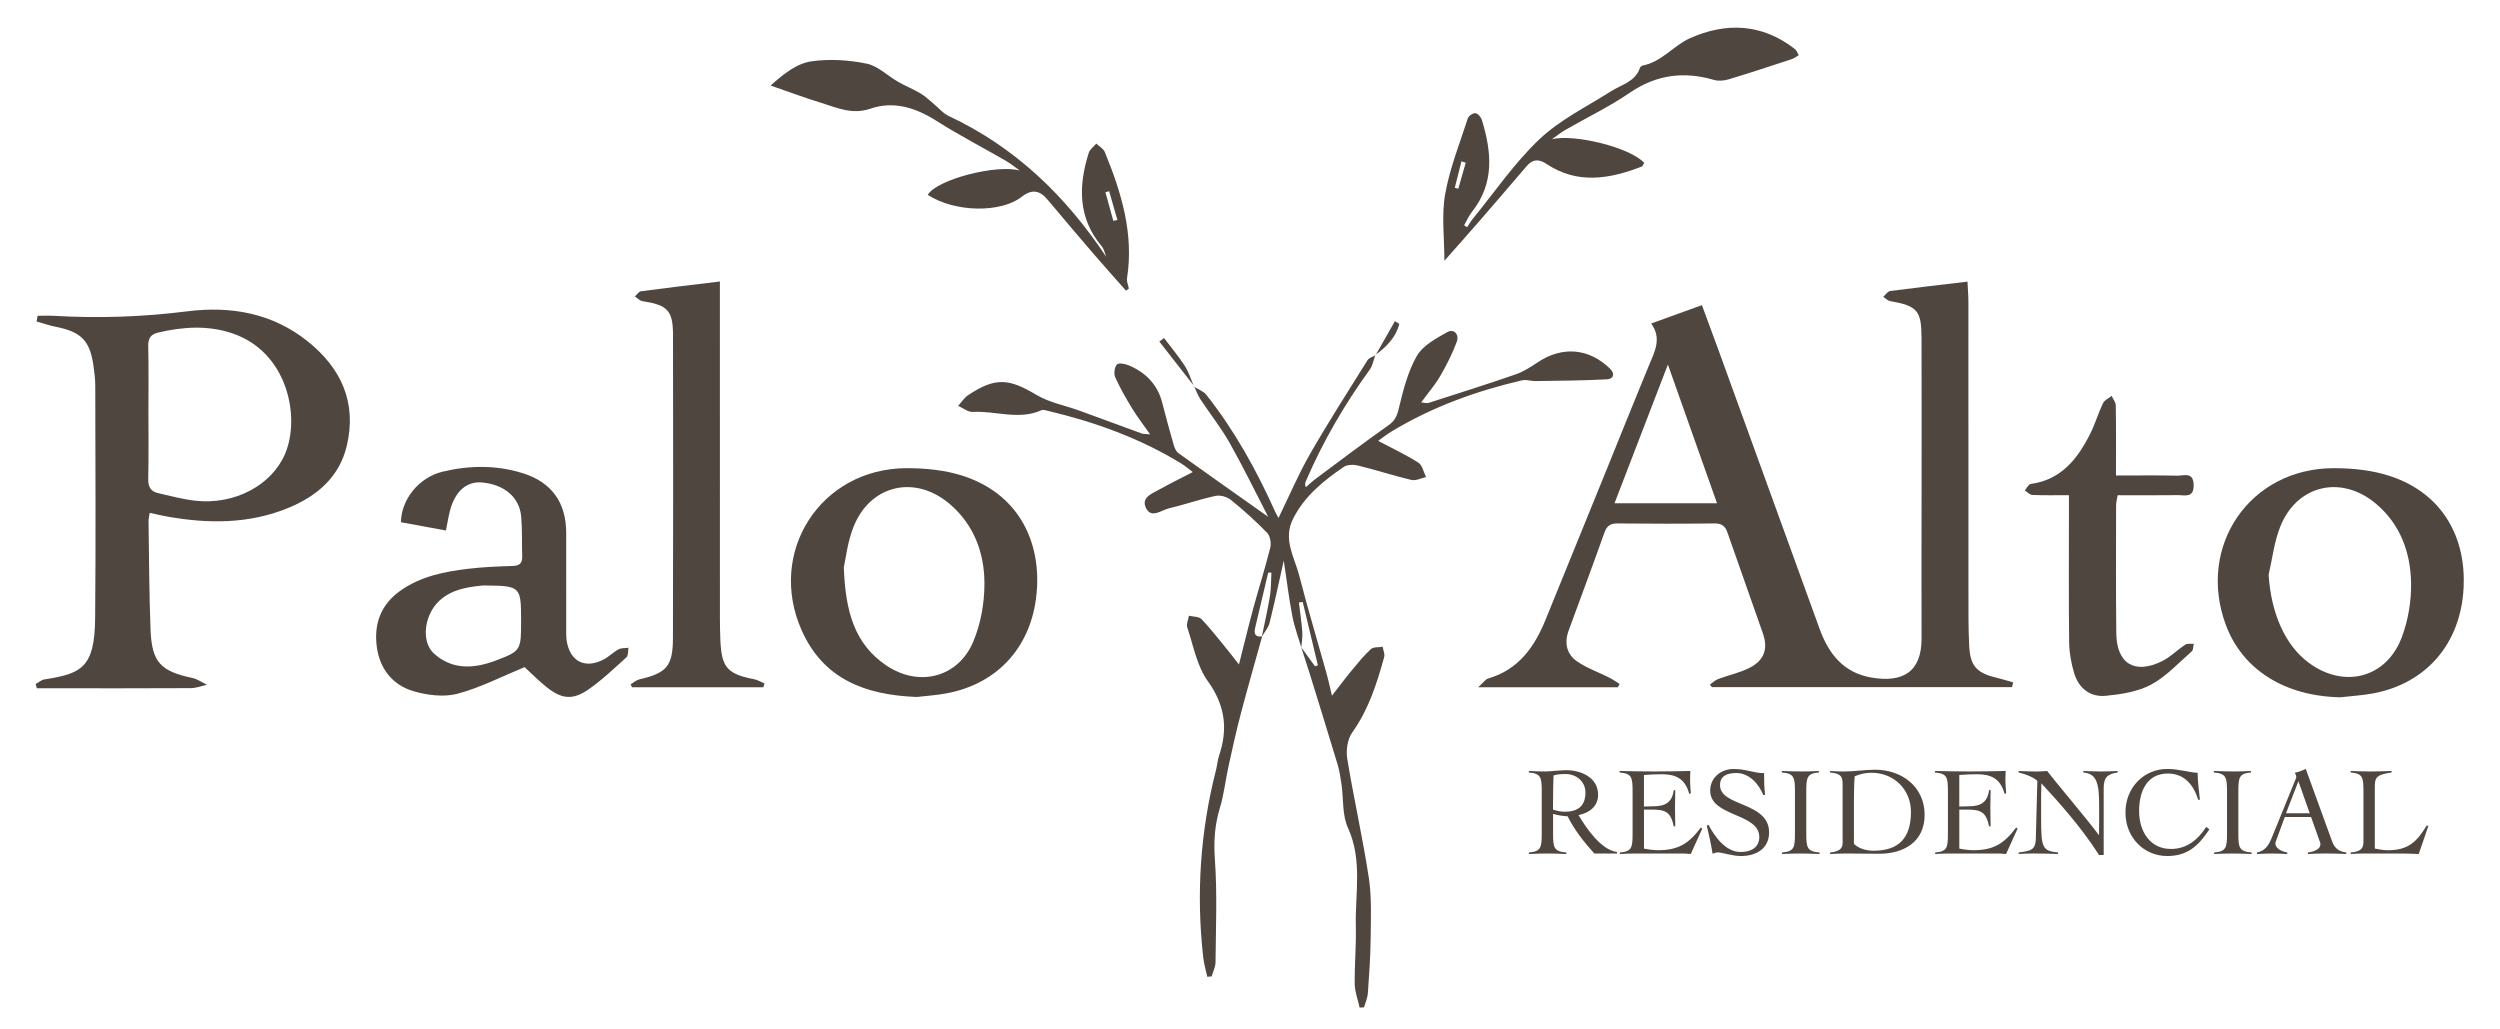 <?xml version="1.0" encoding="utf-8"?>
<!-- Generator: Adobe Illustrator 24.0.1, SVG Export Plug-In . SVG Version: 6.00 Build 0)  -->
<svg version="1.1" xmlns="http://www.w3.org/2000/svg" xmlns:xlink="http://www.w3.org/1999/xlink" x="0px" y="0px"
	 viewBox="0 0 792 325.91" style="enable-background:new 0 0 792 325.91;" xml:space="preserve">
<style type="text/css">
	.st0{fill:#504640;}
</style>
<g id="Capa_2">
</g>
<g id="Capa_1">
	<g>
		<path class="st0" d="M623.3,89.22c0.12,2.52,0.29,4.4,0.29,6.28c0.02,33.36,0.01,66.72,0.02,100.09c0,2.99,0.1,5.99,0.23,8.98
			c0.29,6.29,2.31,8.62,8.52,10.09c1.82,0.43,3.61,1.01,5.42,1.52c-0.12,0.5-0.25,1.01-0.37,1.51c-31.69,0-63.39,0-95.08,0
			c-0.22-0.27-0.44-0.54-0.66-0.81c0.88-0.6,1.68-1.4,2.64-1.76c3.29-1.24,6.82-1.97,9.93-3.54c4.68-2.37,5.95-6.03,4.24-10.94
			c-3.7-10.65-7.52-21.26-11.22-31.92c-0.73-2.1-1.84-2.93-4.16-2.9c-10.21,0.13-20.43,0.11-30.64,0.01
			c-2.26-0.02-3.4,0.71-4.17,2.88c-3.69,10.37-7.53,20.69-11.33,31.02c-1.45,3.94-0.66,7.52,2.68,9.82
			c3.07,2.12,6.73,3.38,10.09,5.07c1.17,0.59,2.25,1.36,3.37,2.05c-0.19,0.35-0.38,0.7-0.57,1.05c-14.3,0-28.59,0-44.24,0
			c1.65-1.48,2.3-2.52,3.18-2.78c9.57-2.78,14.62-9.92,18.14-18.55c6.52-15.98,13.01-31.98,19.51-47.97
			c4.4-10.83,8.73-21.69,13.2-32.49c1.83-4.42,4.26-8.69,0.76-13.44c5.6-2.02,10.65-3.85,16.09-5.82c1.86,5.04,3.65,9.84,5.4,14.66
			c10.62,29.25,21.23,58.5,31.83,87.76c2.85,7.88,7.44,13.92,16.24,15.52c10.15,1.84,16.16-1.76,16.11-12.37
			c-0.07-15.93,0.01-31.86,0.01-47.8c0-15.8,0.03-31.59-0.02-47.39c-0.03-8.71-1.33-10.13-9.96-11.67
			c-0.78-0.14-1.45-0.88-2.17-1.34c0.73-0.64,1.39-1.74,2.19-1.85C606.75,91.15,614.7,90.25,623.3,89.22z M528.39,115.49
			c-5.92,15.39-11.36,29.52-16.91,43.94c11.04,0,21.45,0,32.47,0C538.81,144.92,533.8,130.77,528.39,115.49z"/>
		<path class="st0" d="M11.91,100.04c1.68,0,3.36-0.08,5.04,0.01c14.16,0.82,28.24,0.37,42.36-1.42c13.78-1.74,26.93,0.52,38.16,9.5
			c10.68,8.55,15.62,19.45,12.39,33.12c-2.33,9.82-9.32,15.8-18.23,19.53c-12.6,5.28-25.7,5.2-38.9,2.82
			c-1.7-0.3-3.37-0.72-5.29-1.13c-0.17,1.1-0.4,1.87-0.38,2.64c0.17,11.43,0.19,22.87,0.63,34.29c0.4,10.4,3.13,13.23,13.25,15.38
			c1.62,0.34,3.09,1.42,4.63,2.16c-1.71,0.37-3.41,1.05-5.12,1.06c-14.56,0.08-29.12,0.05-43.68,0.05c-1.7,0-3.4,0-5.1,0
			c-0.13-0.45-0.26-0.89-0.39-1.34c0.93-0.51,1.82-1.32,2.81-1.47c11.75-1.84,15.9-3.71,16.05-19.43
			c0.23-24.51,0.08-49.03,0.04-73.54c0-2.17-0.27-4.34-0.58-6.49c-1.14-7.9-3.9-10.65-11.88-12.24c-2.07-0.41-4.09-1.12-6.13-1.69
			C11.68,101.26,11.8,100.65,11.91,100.04z M47.02,130.45c0,7.07,0.11,14.15-0.06,21.22c-0.06,2.46,0.74,4,3.04,4.53
			c3.95,0.92,7.91,1.98,11.93,2.43c12.36,1.37,24.15-4.88,28.4-14.89c4.89-11.53,0.88-32.28-16.85-38.18
			c-7.72-2.57-15.52-2.03-23.32-0.22c-2.37,0.55-3.26,1.79-3.2,4.3C47.13,116.57,47.02,123.51,47.02,130.45z"/>
		<path class="st0" d="M378.29,122.51c1.31,0.85,2.97,1.42,3.89,2.58c8.99,11.37,15.94,23.97,21.86,37.16
			c0.22,0.48,0.5,0.94,0.99,1.84c3.4-6.97,6.28-13.8,9.94-20.18c5.8-10.11,12.1-19.94,18.28-29.83c0.47-0.75,1.68-1.04,2.54-1.55
			c0,0-0.07-0.07-0.07-0.07c-0.58,1.57-0.85,3.37-1.8,4.67c-8.03,11.05-14.83,22.78-20.23,35.33c-0.2,0.46-0.36,0.93-0.02,1.9
			c1.06-0.91,2.08-1.89,3.2-2.72c7.63-5.68,15.22-11.43,22.99-16.91c1.95-1.38,2.65-2.74,3.21-5.06c1.4-5.77,2.86-11.77,5.75-16.86
			c1.89-3.32,6.1-5.59,9.68-7.59c2.19-1.22,3.85,0.82,3.01,3.06c-1.41,3.76-3.24,7.4-5.26,10.88c-1.61,2.77-3.76,5.23-6.02,8.32
			c1.26,0.13,1.8,0.33,2.22,0.2c9.26-2.98,18.54-5.9,27.72-9.08c2.52-0.87,4.86-2.41,7.11-3.9c7.71-5.1,16.1-4.38,22.71,2.03
			c1.85,1.8,1.05,3.34-0.9,3.44c-7.53,0.41-15.07,0.44-22.62,0.56c-1.43,0.02-2.95-0.55-4.29-0.24
			c-14.64,3.4-28.63,8.49-41.53,16.32c-1.48,0.9-2.83,2-4.04,2.86c4.41,2.34,8.74,4.36,12.74,6.91c1.26,0.8,1.64,2.99,2.42,4.55
			c-1.54,0.34-3.22,1.24-4.61,0.92c-5.65-1.33-11.18-3.15-16.82-4.54c-1.45-0.36-3.5-0.38-4.63,0.4
			c-6.42,4.39-12.41,9.21-16.06,16.43c-3.3,6.54,0.44,12.16,1.95,18.01c2.69,10.46,5.81,20.8,8.71,31.2
			c0.54,1.94,0.95,3.91,1.65,6.84c2.46-3.15,4.34-5.68,6.34-8.09c1.91-2.3,3.8-4.65,6-6.66c0.8-0.73,2.46-0.52,3.73-0.74
			c0.18,1.09,0.75,2.29,0.48,3.26c-2.32,8.39-4.92,16.62-10.12,23.89c-1.51,2.11-2.01,5.66-1.58,8.32
			c2.06,12.59,4.92,25.06,6.83,37.67c0.95,6.27,0.65,12.75,0.59,19.13c-0.06,5.84-0.48,11.69-0.89,17.52
			c-0.11,1.5-0.8,2.96-1.22,4.44c-0.46,0.02-0.93,0.05-1.39,0.07c-0.54-2.47-1.51-4.93-1.55-7.4c-0.09-6.11,0.5-12.23,0.35-18.33
			c-0.25-10.44,2.18-20.99-2.52-31.27c-1.83-4-1.35-9.05-2-13.61c-0.31-2.14-0.63-4.32-1.25-6.38c-2.88-9.6-5.87-19.18-8.83-28.76
			c-0.87-2.81-1.8-5.6-2.69-8.38c1.46,2.01,2.9,4.01,4.34,6c0.31-0.1,0.62-0.2,0.93-0.3c-1.6-6.68-3.2-13.37-4.8-20.05
			c-0.4,0.05-0.8,0.1-1.21,0.15c0.37,3.11,0.84,6.22,1.07,9.34c0.12,1.62-0.19,3.26-0.31,4.9c-0.97-3.3-2.2-6.54-2.84-9.9
			c-1.06-5.51-1.73-11.09-2.72-17.61c-1.65,7.37-2.95,13.57-4.5,19.72c-0.4,1.58-1.62,2.95-2.46,4.42
			c0.88-4.32,1.88-8.61,2.59-12.95c0.4-2.42,0.32-4.92,0.45-7.39c-0.34,0.01-0.68,0.02-1.02,0.02c-1.35,5.75-2.7,11.5-4.07,17.25
			c-0.45,1.87-0.3,3.24,2.16,2.95c-2.27,8.2-4.63,16.38-6.79,24.61c-1.44,5.48-2.66,11.02-3.87,16.56
			c-0.96,4.36-1.41,8.85-2.71,13.1c-1.66,5.42-2.01,10.66-1.6,16.39c0.77,10.8,0.3,21.7,0.2,32.56c-0.01,1.51-0.81,3-1.24,4.51
			c-0.46,0.03-0.92,0.05-1.38,0.08c-0.44-2.05-1.05-4.09-1.28-6.16c-2.26-20.06-0.93-39.88,4.08-59.44
			c0.37-1.44,0.45-2.98,0.93-4.38c2.88-8.52,1.96-16.01-3.56-23.67c-3.44-4.76-4.56-11.23-6.5-17c-0.36-1.06,0.32-2.47,0.52-3.72
			c1.37,0.34,3.21,0.24,4.03,1.11c2.99,3.15,5.64,6.62,8.4,9.98c1,1.22,1.96,2.49,3.42,4.35c1.65-6.47,3.03-12.21,4.57-17.9
			c1.74-6.39,3.76-12.7,5.36-19.12c0.35-1.43-0.04-3.68-1-4.67c-3.59-3.7-7.44-7.17-11.45-10.42c-1.22-0.99-3.39-1.61-4.88-1.29
			c-5.01,1.07-9.88,2.78-14.86,3.97c-2.39,0.57-5.53,3.32-7.2-0.15c-1.6-3.31,1.93-4.57,4.24-5.85c3.37-1.88,6.84-3.58,10.58-5.51
			c-1.02-0.77-2.28-1.9-3.7-2.76c-12.99-7.94-27.12-13.04-41.86-16.56c-0.78-0.19-1.75-0.56-2.38-0.28
			c-7.18,3.24-14.51,0.13-21.75,0.54c-1.5,0.09-3.08-1.24-4.62-1.92c1.03-1.13,1.88-2.53,3.11-3.36c8.61-5.74,12.9-5.38,21.7-0.11
			c4.05,2.42,9.01,3.32,13.54,4.96c6.62,2.4,13.22,4.86,19.84,7.27c0.46,0.17,0.99,0.11,2.61,0.26c-2.23-3.19-4.09-5.59-5.66-8.16
			c-1.96-3.22-3.86-6.51-5.39-9.94c-0.5-1.12-0.22-3.26,0.57-4.05c0.62-0.61,2.74-0.15,3.95,0.38c5.25,2.29,8.93,6.06,10.38,11.78
			c1.14,4.46,2.35,8.9,3.63,13.32c0.27,0.95,0.74,2.08,1.49,2.62c9.25,6.64,18.56,13.18,28.44,20.17
			c-4.14-8.01-7.93-15.85-12.21-23.41c-2.74-4.84-6.24-9.24-9.31-13.9c-0.8-1.21-1.27-2.64-1.89-3.97L378.29,122.51z"/>
		<path class="st0" d="M290.41,220.8c-16.5-0.62-29.65-5.79-36.45-21.13c-11.01-24.83,6.03-51.24,33.17-51.35
			c6.01-0.02,12.32,0.6,17.99,2.45c17.13,5.6,24.32,20.02,23.4,35.6c-1.05,17.88-12.04,30.21-28.73,33.3
			C296.46,220.28,293.07,220.49,290.41,220.8z M267.32,179.7c0.5,13.98,3.38,24.36,13.53,31.16c10.36,6.94,22.77,3.75,27.53-7.7
			c2.38-5.71,3.53-12.34,3.49-18.55c-0.05-9.44-3.27-18.17-10.7-24.69c-11.07-9.71-25.53-6.48-30.85,7.17
			C268.48,171.82,267.93,177.03,267.32,179.7z"/>
		<path class="st0" d="M141.27,168.06c-5.03-0.93-9.67-1.78-14.25-2.62c0.07-7.16,5.64-14.2,13.19-16.01
			c8.43-2.03,17.03-2.15,25.4,0.48c9.18,2.88,13.74,9.3,13.76,18.87c0.02,10.08,0,20.16,0.01,30.24c0,1.36-0.06,2.74,0.16,4.07
			c1.07,6.5,5.81,8.89,11.68,5.84c1.67-0.87,3.05-2.31,4.71-3.21c0.89-0.48,2.11-0.36,3.18-0.51c-0.2,1.03-0.04,2.46-0.66,3.03
			c-3.92,3.55-7.79,7.25-12.12,10.24c-4.9,3.38-8.42,2.97-13.07-0.72c-2.65-2.1-5.03-4.55-7.07-6.42
			c-7.28,2.99-14.08,6.55-21.31,8.45c-4.3,1.13-9.53,0.46-13.92-0.83c-6.59-1.94-10.64-7.06-11.58-13.99
			c-0.99-7.28,1.25-13.44,7.46-17.83c6.45-4.56,13.91-6.05,21.5-6.95c4.59-0.54,9.22-0.76,13.84-0.88c2.19-0.06,3.32-0.66,3.25-3
			c-0.13-4.22,0.05-8.46-0.32-12.65c-0.53-6.13-5.34-10.16-12.37-10.81c-4.81-0.45-8.5,2.69-10.14,8.75
			C142.08,163.55,141.78,165.55,141.27,168.06z M165.08,196.37c0-10.5-0.28-10.77-11.04-10.88c-0.41,0-0.82-0.03-1.22,0.01
			c-4.9,0.48-9.7,1.25-13.55,4.74c-4.86,4.42-6,12.99-1.79,16.8c5.81,5.26,12.7,4.81,19.5,2.25c8.07-3.04,8.1-3.3,8.1-12.52
			C165.08,196.64,165.08,196.51,165.08,196.37z"/>
		<path class="st0" d="M228.06,89.18c0,2.71,0,4.59,0,6.47c0,33.36,0,66.72,0.01,100.09c0,2.31,0.04,4.63,0.14,6.94
			c0.37,8.8,2.15,10.83,10.74,12.51c1.13,0.22,2.17,0.89,3.25,1.35c-0.12,0.4-0.25,0.79-0.37,1.19c-13.87,0-27.75,0-41.62,0
			c-0.14-0.31-0.28-0.62-0.43-0.93c0.91-0.54,1.77-1.34,2.75-1.57c8.66-2,10.63-4.15,10.66-13.12c0.09-32,0.08-64,0.02-96
			c-0.01-7.79-1.77-9.5-9.67-10.7c-0.86-0.13-1.62-0.98-2.42-1.49c0.64-0.57,1.23-1.55,1.93-1.65
			C211.09,91.19,219.16,90.26,228.06,89.18z"/>
		<path class="st0" d="M670.34,150.64c6.92,0,13.16-0.09,19.39,0.05c2.11,0.05,5.15-1.34,5.22,2.97c0.08,4.21-2.81,3.17-5.04,3.2
			c-6.25,0.08-12.49,0.03-19.04,0.03c-0.19,1.24-0.49,2.26-0.49,3.28c-0.02,13.47-0.09,26.94,0.06,40.41
			c0.1,9.7,5.86,13.19,14.59,8.83c2.63-1.31,4.78-3.56,7.27-5.19c0.66-0.44,1.77-0.2,2.68-0.26c-0.19,0.81-0.11,1.93-0.62,2.38
			c-4.19,3.66-8.08,7.96-12.88,10.54c-4.22,2.26-9.44,3.07-14.32,3.55c-4.97,0.5-8.64-2.37-10.08-7.22
			c-0.91-3.08-1.53-6.37-1.57-9.58c-0.17-13.74-0.07-27.48-0.07-41.23c0-1.62,0-3.23,0-5.53c-4.07,0-7.83,0.09-11.58-0.07
			c-0.82-0.03-1.6-0.93-2.4-1.42c0.62-0.71,1.17-1.97,1.88-2.06c9.64-1.32,14.81-7.93,18.8-15.83c1.59-3.14,2.57-6.58,4.09-9.76
			c0.47-0.98,1.8-1.55,2.74-2.31c0.46,1.01,1.29,2.01,1.31,3.02C670.4,135.64,670.34,142.83,670.34,150.64z"/>
		<path class="st0" d="M244.13,27.1c3.97-3.54,8.13-7,13.05-7.69c5.68-0.79,11.75-0.41,17.38,0.75c3.57,0.73,6.63,3.86,9.99,5.78
			c2.32,1.33,4.83,2.31,7.12,3.68c1.53,0.91,2.82,2.21,4.21,3.35c1.55,1.27,2.89,2.95,4.65,3.77c21.1,9.87,37.07,25.31,49.94,44.65
			c-0.47-1.13-0.69-2.46-1.44-3.35c-7.59-9.03-7.42-19.13-4.11-29.63c0.35-1.11,1.57-1.95,2.39-2.92c0.91,0.88,2.24,1.59,2.68,2.66
			c5.26,12.81,9.26,25.86,7.05,40.02c-0.16,1.02,0.37,2.15,0.58,3.23c-0.3,0.23-0.59,0.46-0.89,0.7c-3.53-4-7.1-7.96-10.57-12
			c-4.78-5.56-9.52-11.16-14.23-16.78c-2.51-3-4.96-3.55-8.3-0.94c-6.34,4.96-20.76,5.12-29.73-0.65c2.92-4.94,22.1-9.79,29.19-7.68
			c-1.51-1.06-2.96-2.25-4.55-3.17c-7.29-4.21-14.79-8.09-21.89-12.6c-6.58-4.17-13.53-6.38-20.9-3.85
			c-5.8,1.99-10.54-0.29-15.57-1.83C255.07,31.04,250.07,29.15,244.13,27.1z M352.7,69.96c0.43-0.09,0.86-0.18,1.29-0.27
			c-0.87-3.04-1.74-6.08-2.61-9.12c-0.39,0.11-0.79,0.23-1.18,0.34C351.03,63.93,351.87,66.94,352.7,69.96z"/>
		<path class="st0" d="M491.68,44.1c7.05-1.72,24.71,2.57,29.21,7.51c-0.26,0.38-0.46,1.03-0.84,1.18
			c-10.12,3.9-20.26,5.68-30.04-0.81c-2.54-1.69-4.43-1.61-6.35,0.64c-5.04,5.87-10.07,11.75-15.14,17.59
			c-3.62,4.17-7.3,8.28-10.94,12.41c0-7.39-0.94-14.42,0.24-21.08c1.45-8.2,4.62-16.11,7.2-24.09c0.25-0.76,1.67-1.69,2.41-1.59
			c0.78,0.11,1.76,1.26,2.03,2.15c3.09,10.1,4.06,20-3.11,29.05c-1.02,1.29-1.69,2.86-2.52,4.3c0.32,0.21,0.64,0.42,0.95,0.63
			c0.58-0.88,1.1-1.81,1.76-2.62c6.97-8.52,13.24-17.78,21.18-25.29c6.5-6.15,14.94-10.27,22.61-15.15c3.36-2.14,7.7-2.97,9.2-7.41
			c0.11-0.33,0.56-0.71,0.9-0.77c6-1.14,9.73-6.29,14.87-8.6c11.5-5.17,22.94-4.72,33.32,3.39c0.57,0.44,0.83,1.28,1.23,1.93
			c-0.74,0.43-1.43,1.01-2.23,1.27c-6.63,2.18-13.25,4.36-19.93,6.38c-1.45,0.44-3.23,0.62-4.65,0.21
			c-9.59-2.81-18.31-1.7-26.75,4.07c-6.48,4.43-13.63,7.86-20.45,11.79C494.4,42.02,493.07,43.12,491.68,44.1z M464.34,51.55
			c-0.45-0.15-0.9-0.29-1.35-0.44c-0.7,2.79-1.41,5.59-2.11,8.38c0.37,0.1,0.74,0.2,1.11,0.3
			C462.77,57.04,463.55,54.29,464.34,51.55z"/>
		<path class="st0" d="M378.38,122.42c-3.7-4.74-7.41-9.48-11.11-14.22c0.5-0.37,0.99-0.74,1.49-1.11c2.21,2.93,4.6,5.75,6.58,8.82
			c1.29,2,1.99,4.38,2.95,6.6C378.29,122.51,378.38,122.42,378.38,122.42z"/>
		<path class="st0" d="M435.78,112.53c2.05-3.6,4.09-7.2,6.14-10.8c0.46,0.3,0.92,0.61,1.38,0.91c-1.11,4.27-4.06,7.25-7.6,9.82
			C435.71,112.46,435.78,112.53,435.78,112.53z"/>
		<g>
			<path class="st0" d="M757.25,150.84c-5.66-1.89-11.97-2.53-17.98-2.52c-26.56,0.04-43.38,24.75-34.12,49.67
				c5.28,14.2,18.71,22.58,36.27,22.91c3.5-0.41,7.04-0.6,10.49-1.25c16.67-3.16,27.66-15.66,28.56-33.46
				C781.26,170.64,774.17,156.49,757.25,150.84z M760.85,201.99c-4.92,12.85-18.24,16.2-29.37,8.03
				c-7.58-5.57-12.01-15.79-12.78-27.93c1.19-5.11,1.77-10.47,3.7-15.29c5.3-13.24,19.39-16.45,30.34-7.19
				c7.68,6.49,10.89,15.34,11.09,24.94C763.94,190.36,762.92,196.56,760.85,201.99z"/>
		</g>
	</g>
	<g>
		<path class="st0" d="M512.27,270.39h-7.19c-3.28-3.6-6.31-7.47-8.47-11.79c-1.04,0-3.56-0.4-4.6-0.76v6.23c0,4.48,0.28,5.67,4.2,6
			v0.48c-2.04-0.08-4.04-0.16-6.07-0.16c-1.96,0-3.88,0.08-5.8,0.16v-0.48c3.8-0.32,4.08-1.52,4.08-6v-13.35
			c0-4.48-0.28-5.67-4.08-6v-0.48c1.72,0.08,3.4,0.16,5.12,0.16c1.48,0,4.76-0.4,6.79-0.4c4.64,0,10.03,2.32,10.03,7.79
			c0,3.68-2.8,5.75-6.2,6.43c2.24,3.8,7.08,11.11,12.19,11.67V270.39z M492,256.48c1.16,0.4,2.48,0.68,3.72,0.68
			c4.12,0,6.55-1.8,6.55-6.11c0-3.48-2.92-5.84-6.27-5.84c-1.32,0-2.64,0.08-3.84,0.44c-0.08,2.56-0.16,5.12-0.16,8.11V256.48z"/>
		<path class="st0" d="M520.81,268.83c0.88,0.2,2.96,0.52,4.43,0.52c6.44,0,9.75-2.08,13.59-7.19l0.44,0.36l-3.64,8.03
			c-0.92-0.08-1.88-0.16-2.8-0.16h-15.03c-1.56,0-3.08,0.08-4.64,0.16v-0.48c3.8-0.32,4.04-1.52,4.04-6v-13.35
			c0-4.48-0.24-5.67-4.12-6v-0.48c3.6,0.08,6.28,0.16,11.15,0.16c3.72,0,7.47-0.08,11.27-0.16c-0.08,1.24-0.08,2.28-0.08,3.32
			c0,1.16,0.16,2.32,0.24,3.76l-0.52,0.16c-1.36-5.15-4.72-6.2-8.75-6.2c-1.88,0-3.72,0.08-5.59,0.24v9.99
			c1.04,0,2.04-0.08,3.08-0.08c3.64,0,5.88-1.24,6.36-5.12h0.48c0,1.92-0.08,3.84-0.08,5.72c0,1.92,0.08,3.84,0.08,5.76h-0.48
			c-0.92-4.52-2.6-5.31-6.87-5.31h-2.56V268.83z"/>
		<path class="st0" d="M558.61,251.84c-1.4-3.44-4.44-6.95-8.51-6.95c-3.04,0-5.2,0.96-5.2,3.84c0,6.87,15.55,5.23,15.55,14.95
			c0,5.19-4.08,7.51-8.95,7.51c-2.64,0-6.03-1.16-7.27-1.16c-0.6,0-1.12,0.24-1.68,0.44c-0.48-3.04-1.16-5.95-1.84-8.91l0.52-0.28
			c1.96,3.68,5.4,8.63,10.19,8.63c3.12,0,5.92-1.28,5.92-4.76c0-7.63-15.55-6.36-15.55-14.67c0-4.2,3.48-6.87,7.43-6.87
			c1.96,0,3.48,0.32,4.96,0.64c1.52,0.32,2.96,0.68,4.68,0.68c0,2.32,0.04,4.64,0.32,6.91H558.61z"/>
		<path class="st0" d="M564.56,270.07c3.8-0.32,4.08-1.52,4.08-6v-13.35c0-4.48-0.28-5.67-4.16-6v-0.48
			c2.16,0.08,4.35,0.16,6.51,0.16c1.76,0,3.52-0.08,5.23-0.16v0.48c-3.72,0.32-3.99,1.52-3.99,6v13.35c0,4.48,0.28,5.67,4.2,6v0.48
			c-2.04-0.08-4.04-0.16-6.08-0.16c-1.96,0-3.88,0.08-5.79,0.16V270.07z"/>
		<path class="st0" d="M579.78,270.07c3.52-0.32,3.96-1.76,3.96-3.04v-18.46c0-2.32-0.28-3.52-3.96-3.84v-0.48
			c1.4,0.08,2.76,0.16,4.16,0.16c3.76,0,6.71-0.56,10.11-0.56c8.59,0,15.67,5.52,15.67,14.27c0,8.83-6.91,12.35-14.35,12.35
			c-5.67,0-7.95-0.08-10.23-0.08c-1.8,0-3.56,0.08-5.36,0.16V270.07z M587.33,267.35c1.72,1.6,4.08,2.16,6.27,2.16
			c8.19,0,11.79-4.32,11.79-12.31c0-6.96-5.27-12.39-12.51-12.39c-1.92,0-3.64,0.4-5.32,1.12c-0.2,2.76-0.24,5.56-0.24,8.35V267.35z
			"/>
		<path class="st0" d="M620.7,268.83c0.88,0.2,2.96,0.52,4.43,0.52c6.44,0,9.75-2.08,13.59-7.19l0.44,0.36l-3.64,8.03
			c-0.92-0.08-1.88-0.16-2.8-0.16H617.7c-1.56,0-3.08,0.08-4.64,0.16v-0.48c3.8-0.32,4.04-1.52,4.04-6v-13.35
			c0-4.48-0.24-5.67-4.12-6v-0.48c3.6,0.08,6.28,0.16,11.15,0.16c3.72,0,7.47-0.08,11.27-0.16c-0.08,1.24-0.08,2.28-0.08,3.32
			c0,1.16,0.16,2.32,0.24,3.76l-0.52,0.16c-1.36-5.15-4.72-6.2-8.75-6.2c-1.88,0-3.72,0.08-5.59,0.24v9.99
			c1.04,0,2.04-0.08,3.08-0.08c3.64,0,5.88-1.24,6.36-5.12h0.48c0,1.92-0.08,3.84-0.08,5.72c0,1.92,0.08,3.84,0.08,5.76h-0.48
			c-0.92-4.52-2.6-5.31-6.87-5.31h-2.56V268.83z"/>
		<path class="st0" d="M639.51,244.25c1.88,0.08,3.36,0.16,5.59,0.16c1.16,0,2.28-0.08,3.44-0.16c2.12,2.84,13.11,15.83,16.35,20.26
			h0.08c0-1.6,0.04-3.16,0.04-4.76v-4.64c0-6.83-0.72-10.03-5-10.39v-0.48c1.88,0.08,3.76,0.16,5.64,0.16c1.72,0,3.48-0.08,5.2-0.16
			v0.48c-3.36,0.48-4.4,1.72-4.4,4.96v21.18h-1.48c-5.84-9.19-13.47-17.5-18.26-22.7c-0.04,1.36-0.08,2.72-0.08,4.08v6.99
			c0,9.43,0.4,10.31,5.35,10.83v0.48c-2.64-0.08-5.27-0.16-7.91-0.16c-1.52,0-3.04,0.08-4.56,0.16v-0.48
			c3.68-0.48,5.36-0.68,5.44-4.36l0.48-18.34c-1.72-1.4-3.8-2.12-5.92-2.64V244.25z"/>
		<path class="st0" d="M696.37,253.36c-1.44-4.8-4.48-8.31-9.59-8.31c-6.55,0-9.11,5.51-9.11,11.91c0,6.39,3.44,11.99,10.07,11.99
			c4.87,0,8.43-2.72,11.19-6.99l1,0.8c-3.6,5.4-7.07,8.43-13.39,8.43c-7.15,0-13.19-5.67-13.19-13.79c0-8.11,6.03-13.79,13.19-13.79
			c3.96,0,6.8,1.12,9.67,1.2c0,2.2,0.44,6.28,0.72,8.55H696.37z"/>
		<path class="st0" d="M701.44,270.07c3.8-0.32,4.08-1.52,4.08-6v-13.35c0-4.48-0.28-5.67-4.16-6v-0.48
			c2.16,0.08,4.35,0.16,6.51,0.16c1.76,0,3.52-0.08,5.23-0.16v0.48c-3.72,0.32-3.99,1.52-3.99,6v13.35c0,4.48,0.28,5.67,4.2,6v0.48
			c-2.04-0.08-4.04-0.16-6.08-0.16c-1.96,0-3.88,0.08-5.79,0.16V270.07z"/>
		<path class="st0" d="M723.81,258.84l-2.64,7.23c-0.16,0.4-0.32,0.72-0.32,1.08c0,1.92,2.56,2.72,3.76,2.92v0.48
			c-1.6-0.08-3.2-0.16-4.84-0.16c-1.6,0-3.04,0.08-4.76,0.16v-0.48c3.32-0.72,4.12-3.28,5.23-6l6.91-16.99
			c0.16-0.36,0.32-0.68,0.32-0.96s-0.24-0.88-0.48-1.32c1.4-0.24,2.28-0.72,3.48-1.2l8.31,22.86c0.76,2.08,1.92,3.28,4.52,3.6v0.48
			c-2.12-0.08-4.2-0.16-6.36-0.16c-2.92,0-3.96,0.08-5.79,0.16v-0.48c2.24-0.28,3.96-1.16,3.96-2.64c0-0.44-0.24-0.88-0.36-1.24
			l-2.6-7.35H723.81z M728.13,247.49l-3.92,10.15h7.51L728.13,247.49z"/>
		<path class="st0" d="M757.66,244.73c-5.12,0.72-5.32,1.68-5.32,4.92v19.18c1.44,0.28,2.8,0.52,4.16,0.52
			c6.28,0,9.07-2.52,12.23-7.75h0.6l-3.08,8.95c-1.92-0.08-3.88-0.16-5.79-0.16H748.7c-1.32,0-2.68,0.08-4,0.16v-0.48
			c3.48-0.32,4.04-1.44,4.04-3.52v-15.83c0-4.48-0.24-5.67-4.04-6v-0.48c2.08,0.08,4.12,0.16,6.2,0.16c2.24,0,4.52-0.08,6.75-0.16
			V244.73z"/>
	</g>
</g>
</svg>
